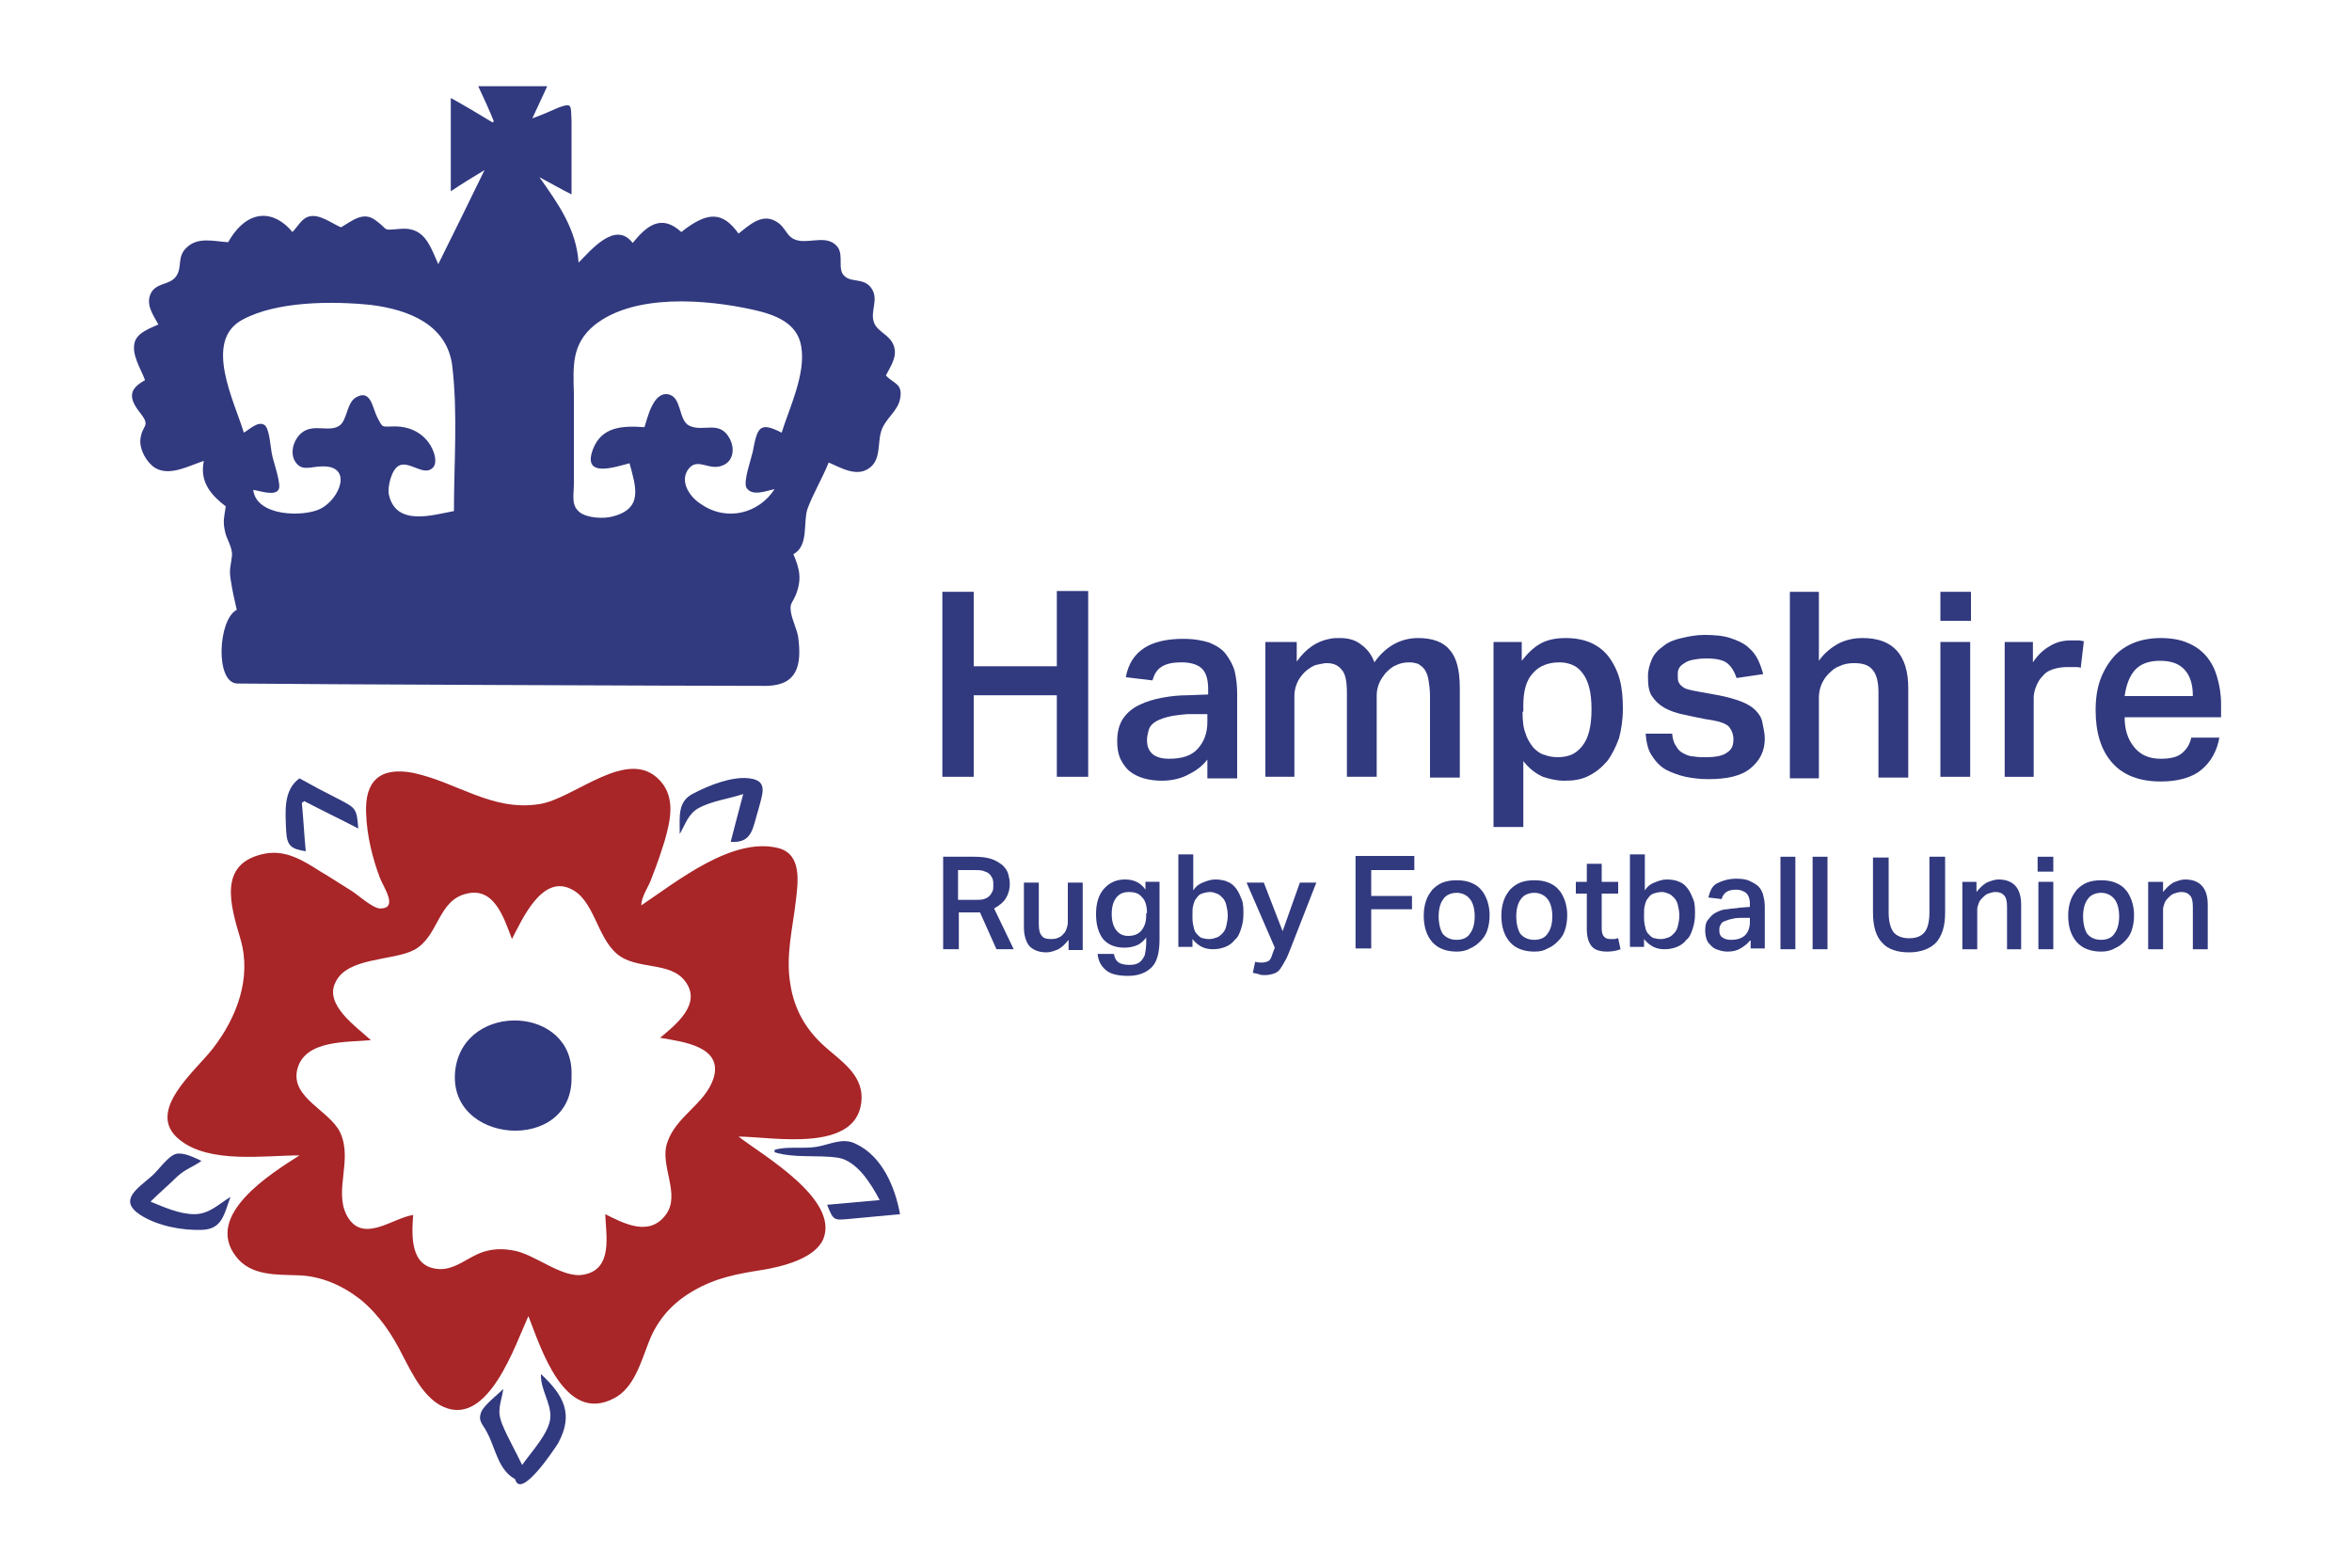 <?xml version="1.0" encoding="UTF-8"?> <svg xmlns="http://www.w3.org/2000/svg" xmlns:xlink="http://www.w3.org/1999/xlink" version="1.1" id="Layer_1" x="0px" y="0px" viewBox="0 0 300 200" style="enable-background:new 0 0 300 200;" xml:space="preserve"> <style type="text/css"> .st0{fill:#31397F;} .st1{fill:#A82528;} </style> <g> <path class="st0" d="M18.5,48.5c-0.5-1.4-1.8-3.3-1.3-4.9c0.4-1.2,1.9-1.7,3-2.2c-0.7-1.3-1.7-2.6-0.9-4.1c0.8-1.3,2.4-0.9,3.2-2.1 c0.8-1.2,0-2.5,1.4-3.7c1.4-1.3,3.5-0.7,5.2-0.6c2.5-4.4,5.9-4.1,8.2-1.3c0.7-0.7,1.2-1.8,2.2-2c1.3-0.3,2.8,0.9,4,1.4 c1.4-0.8,2.8-2.1,4.4-0.9c1.8,1.3,0.7,1.3,3.1,1.1c3.1-0.3,3.8,2,4.9,4.5c2-4,3.9-7.9,5.9-12c-1.5,0.9-2.8,1.7-4.3,2.7 c0-4.1,0-7.9,0-11.9c1.8,1,3.5,2,5.3,3.1c0.1,0,0.1-0.1,0.2-0.1c-0.6-1.5-1.3-3-2-4.5c3,0,5.8,0,8.8,0c-0.6,1.3-1.2,2.6-1.9,4.1 c1.1-0.4,2.3-0.9,3.4-1.4c1.7-0.6,1.5-0.3,1.6,1.7c0,3.1,0,6.3,0,9.4c-1.4-0.7-2.6-1.4-4.1-2.2c2.4,3.4,4.7,6.6,5,10.9 c1.6-1.6,4.7-5.4,6.9-2.5c1.7-2.1,3.6-3.8,6.2-1.4c3.4-2.7,5.3-2.6,7.3,0.2c1.3-1,2.9-2.6,4.7-1.6c1.5,0.8,1.3,2.2,3,2.5 c1.6,0.3,3.8-0.8,5,0.9c0.7,1.1-0.1,2.8,0.8,3.6c0.9,0.9,2.4,0.2,3.4,1.5c1.1,1.5-0.2,3,0.4,4.5c0.5,1.2,2,1.5,2.5,2.9 c0.5,1.4-0.4,2.6-1,3.8c1,1.1,2.2,1,1.8,3c-0.3,1.6-1.9,2.5-2.4,4.1c-0.5,1.6,0,3.6-1.5,4.7c-1.6,1.2-3.6,0-5.2-0.7 c-0.8,2-2,4-2.7,5.9c-0.6,1.8,0.2,4.7-1.8,5.8c0.8,1.9,1.1,3.2,0.3,5.2c-0.5,1.2-0.8,1-0.6,2.3c0.2,1,0.7,2,0.9,3 c0.5,3.7-0.1,6.2-4,6.3c-9.5,0-60-0.2-67.5-0.3c-2.9,0-2.5-8.2-0.1-9.4c-0.3-1.3-0.6-2.6-0.8-4c-0.2-1.2,0.1-1.9,0.2-3 c0-1.1-0.7-2-0.9-3c-0.3-1.3-0.1-1.9,0.1-3.2c-1.7-1.3-3.4-3-2.8-5.8c-1.9,0.6-4.3,2-6.2,0.9c-1.1-0.7-2-2.3-1.9-3.6 c0.2-2,1.4-1.6,0-3.4C16.3,50.7,16.5,49.6,18.5,48.5z M32.3,62.5c0.4,3.4,6.4,3.5,8.6,2.4c2.5-1.3,4.1-5.5,0.2-5.4 c-1.5,0-2.8,0.8-3.6-0.9c-0.5-1.2,0.1-2.7,1-3.4c1.5-1.2,3.5,0,4.8-0.9c1-0.7,0.9-2.9,2.1-3.6c1.9-1.1,2.1,1.3,2.7,2.5 c0.8,1.5,0.5,1.2,2.3,1.2c1.7,0,3.3,0.7,4.3,2.1c0.6,0.8,1.4,2.8,0.2,3.4c-1.1,0.6-2.8-1.1-4-0.5c-1,0.5-1.5,2.8-1.3,3.7 c0.9,4.1,5.6,2.6,8.3,2.1c0-6.1,0.5-12.3-0.2-18.4c-0.6-5.4-5.6-7.3-10.4-7.9c-4.9-0.5-12-0.5-16.4,1.9c-5,2.7-1,10.4,0.2,14.4 c0.7-0.4,1.8-1.5,2.6-1c0.7,0.4,0.8,3,1,3.8c0.1,0.7,1.3,4,0.8,4.5C35,63.3,33.1,62.6,32.3,62.5z M98.8,62.4c-1,0.2-2.9,1-3.6-0.2 c-0.4-0.8,0.6-3.6,0.8-4.5c0.6-3.1,0.8-4,3.7-2.5c1-3.2,3.1-7.5,2.5-11c-0.5-3.1-3.5-4.1-6.2-4.7c-5.9-1.3-15.1-2.1-20.2,2 c-2.9,2.4-2.7,5.2-2.6,8.7c0,3.8,0,7.6,0,11.5c0,1.5-0.4,2.8,0.8,3.7c1,0.7,3,0.8,4.1,0.5c4-1,3-3.8,2.2-6.8 c-1.9,0.5-6,1.9-4.7-1.7c1.1-3,3.8-3.1,6.6-2.9c0.4-1.2,1.1-4.5,3-4.2c1.8,0.3,1.3,3.3,2.7,4c1.8,0.9,3.9-0.8,5.2,1.7 c0.7,1.4,0.4,3.1-1.3,3.5c-1.6,0.4-3-1.2-4.1,0.5c-1,1.6,0.4,3.5,1.7,4.3C92.7,66.6,96.8,65.5,98.8,62.4z"></path> <path class="st1" d="M81.8,115.5c4.5-3,11.6-8.8,17.5-7.3c3,0.8,2.5,4.3,2.2,6.8c-0.4,3.5-1.3,6.9-0.7,10.5c0.5,3.3,2,5.9,4.5,8.1 c1.9,1.7,4.6,3.4,4.6,6.4c-0.1,7.3-11.5,5-15.7,5c3.1,2.4,12.9,8,10.8,13.1c-1.1,2.5-5.3,3.5-7.7,3.9c-3.2,0.5-6,1-8.9,2.7 c-2.6,1.5-4.5,3.6-5.6,6.4c-1,2.5-1.9,6-4.5,7.3c-6.3,3.3-9.3-6.4-10.9-10.5c-1.7,3.7-5.1,14.1-10.8,11.6c-2.5-1.1-4-4.2-5.2-6.5 c-1.4-2.8-3-5.2-5.4-7.2c-2.3-1.8-5-3-7.9-3.1c-2.8-0.1-6.1,0.1-8-2.4c-4.1-5.3,4.5-10.6,8.1-12.9c-4.5,0-11.5,1.1-15.3-2 c-4.5-3.6,2.1-8.8,4.3-11.7c3-3.9,4.9-8.9,3.5-13.8c-1.3-4.4-3-9.8,3.1-11c2.7-0.5,4.9,0.9,7.1,2.3c1.2,0.7,2.4,1.5,3.7,2.3 c0.9,0.5,2.9,2.4,3.9,2.4c2.3,0,0.5-2.6,0-3.8c-1-2.6-1.7-5.5-1.8-8.3c-0.2-4.2,1.8-6,6-5.2c5.6,1.2,10,4.9,16,4 c4.5-0.6,11.4-7.5,15.5-3c2,2.2,1.3,5.1,0.6,7.6c-0.5,1.6-1,3.1-1.6,4.6C82.8,113.1,81.8,114.3,81.8,115.5z M47.3,132.7 c-3,0.3-8.5-0.1-9.4,3.8c-0.8,3.6,4.2,5.2,5.5,8c1.6,3.5-0.8,7.3,0.8,10.5c2,3.8,5.8,0.4,8.5,0c-0.2,2.7-0.4,6.7,3.3,6.9 c1.7,0.1,3.1-1,4.5-1.7c1.5-0.8,3.1-1,4.8-0.7c2.9,0.4,6.4,3.7,9.2,3.1c3.7-0.7,2.8-5,2.7-7.7c2.4,1.2,5.6,2.9,7.7,0.1 c2-2.6-0.8-6.3,0.2-9.2c1.1-3.4,4.8-4.9,5.9-8.2c1.3-4.1-3.9-4.7-6.8-5.2c1.9-1.6,5.4-4.3,3.2-7.2c-1.9-2.6-6.2-1.4-8.7-3.5 c-2.6-2.2-2.9-6.9-5.9-8.3c-3.7-1.8-6.2,3.9-7.5,6.4c-1.1-2.9-2.4-7.1-6.4-5.6c-3.1,1.2-3.1,5.4-6.1,7c-2.7,1.4-8.5,0.9-10,4.1 C41.3,128.2,45.5,131,47.3,132.7z"></path> <path class="st0" d="M64.2,177.2c-0.3,1.9-0.9,2.7-0.1,4.6c0.7,1.7,1.7,3.4,2.5,5.1c1.1-1.6,3.5-4.1,3.6-6.1 c0.1-1.8-1.3-3.6-1.2-5.5c2.9,2.7,4.2,5.1,2.2,8.8c-0.5,0.8-4.8,7.3-5.5,4.6c-2.2-1.2-2.5-4-3.6-6c-0.5-1-1.2-1.4-0.7-2.6 C61.8,179.2,63.5,177.9,64.2,177.2z"></path> <path class="st0" d="M114.8,154.9c-2.1,0.2-4.3,0.4-6.4,0.6c-2.1,0.2-2.1,0.2-2.9-1.8c2.3-0.2,4.4-0.4,6.7-0.6 c-1.1-2.1-2.9-5-5.3-5.4c-2.7-0.4-5.5,0.1-8.1-0.7c0-0.1,0-0.2,0-0.3c1.5-0.5,3.7-0.1,5.4-0.4c1.7-0.3,3.3-1.2,4.9-0.4 C112.6,147.5,114.2,151.6,114.8,154.9z"></path> <path class="st0" d="M29.4,152.7c-0.8,2.1-1,4.1-3.6,4.2c-2.6,0.1-5.7-0.5-7.9-1.9c-2.9-1.9-0.3-3.4,1.5-5c0.8-0.7,2.1-2.6,3.1-2.8 c1-0.2,2.3,0.5,3.2,0.9c-1.1,0.8-2,1-3.1,2c-1.1,1.1-2.3,2.1-3.4,3.2c1.7,0.7,3.7,1.6,5.6,1.6C26.7,154.9,27.9,153.6,29.4,152.7z"></path> <path class="st0" d="M93.2,107.4c0.5-1.9,1-3.9,1.6-6.1c-1.8,0.6-4.1,0.9-5.7,1.8c-1.3,0.7-1.7,2.1-2.4,3.3c0-2.3-0.3-4.2,1.8-5.2 c1.9-1,4.9-2.2,7.1-1.9c2.5,0.3,1.6,2.1,1.1,4.1C96,105.6,96,107.6,93.2,107.4z"></path> <path class="st0" d="M38.2,99.3c1.6,0.9,3.3,1.8,4.9,2.6c2.3,1.2,2.4,1.2,2.6,3.8c-2.3-1.2-4.6-2.3-6.9-3.5 c-0.1,0.1-0.2,0.2-0.3,0.2c0.2,2.1,0.3,4.1,0.5,6.2c-1.9-0.3-2.4-0.7-2.5-2.6C36.4,103.6,36.1,100.8,38.2,99.3z"></path> <path class="st0" d="M72.9,137.3c0.3,10-16.2,8.8-14.8-1C59.4,127.7,73.3,128.3,72.9,137.3z"></path> </g> <g> <path class="st0" d="M120.2,75.5h4V85h10.6v-9.6h4v23.7h-4V88.7h-10.6v10.4h-4V75.5z"></path> <path class="st0" d="M154,96.9c-0.6,0.8-1.4,1.4-2.4,1.9c-0.9,0.5-2.1,0.8-3.4,0.8c-0.8,0-1.6-0.1-2.3-0.3 c-0.7-0.2-1.3-0.5-1.8-0.9c-0.5-0.4-0.9-1-1.2-1.6c-0.3-0.7-0.4-1.4-0.4-2.3c0-1.2,0.3-2.2,0.8-2.9c0.5-0.7,1.2-1.3,2.1-1.7 c0.8-0.4,1.8-0.7,2.9-0.9c1.1-0.2,2.1-0.3,3.2-0.3l2.6-0.1v-0.7c0-1.3-0.3-2.2-0.9-2.7c-0.6-0.5-1.5-0.7-2.5-0.7 c-1.2,0-2,0.2-2.6,0.6c-0.6,0.4-0.9,1-1.1,1.7l-3.4-0.4c0.3-1.7,1.1-2.9,2.3-3.7c1.2-0.8,2.9-1.2,5-1.2c1.4,0,2.5,0.2,3.4,0.5 c0.9,0.4,1.6,0.8,2.1,1.5s0.9,1.4,1.1,2.2c0.2,0.9,0.3,1.8,0.3,2.8v10.8H154V96.9z M151.5,91.1c-1.1,0.1-2,0.2-2.7,0.4 c-0.7,0.2-1.2,0.4-1.6,0.7c-0.4,0.3-0.6,0.6-0.7,1c-0.1,0.4-0.2,0.8-0.2,1.2c0,0.8,0.2,1.3,0.7,1.8c0.5,0.4,1.2,0.6,2.1,0.6 c1.7,0,2.9-0.4,3.7-1.3s1.2-2,1.2-3.4v-1L151.5,91.1z"></path> <path class="st0" d="M165.4,81.9v2.5c1.2-1.7,2.6-2.6,4.2-2.9c0.4-0.1,0.9-0.1,1.3-0.1c1.2,0,2.1,0.3,2.8,0.9 c0.7,0.5,1.3,1.3,1.6,2.2c1.5-2.1,3.4-3.1,5.6-3.1c1.8,0,3.2,0.5,4,1.5c0.9,1,1.3,2.6,1.3,4.9v11.4h-3.8V88.8 c0-0.8-0.1-1.5-0.2-2.1c-0.1-0.6-0.3-1-0.5-1.3c-0.2-0.3-0.5-0.5-0.8-0.7c-0.3-0.1-0.7-0.2-1.1-0.2c-0.7,0-1.2,0.1-1.8,0.4 c-0.5,0.2-0.9,0.6-1.3,1c-0.3,0.4-0.6,0.8-0.8,1.3c-0.2,0.5-0.3,1-0.3,1.5v10.4h-3.8V88.4c0-1.5-0.2-2.5-0.7-3 c-0.5-0.6-1.1-0.8-1.9-0.8c-0.3,0-0.7,0.1-1.2,0.2c-0.5,0.1-0.9,0.4-1.3,0.7c-0.4,0.3-0.8,0.8-1.1,1.3c-0.3,0.6-0.5,1.2-0.5,2v10.3 h-3.7V81.9H165.4z"></path> <path class="st0" d="M190.4,81.9h3.7v2.4c0.7-0.9,1.5-1.7,2.4-2.2c0.9-0.5,2-0.7,3.2-0.7c1.2,0,2.3,0.2,3.2,0.6s1.7,1,2.3,1.8 c0.6,0.8,1.1,1.8,1.4,2.9s0.4,2.4,0.4,3.7c0,1.4-0.2,2.7-0.5,3.8c-0.4,1.1-0.9,2.1-1.5,2.9c-0.7,0.8-1.4,1.4-2.4,1.9 s-2,0.6-3.1,0.6c-0.9,0-1.8-0.2-2.7-0.5c-0.9-0.4-1.7-1-2.5-2v8.4h-3.8V81.9z M194.2,90.8c0,1.1,0.1,2.1,0.4,2.8 c0.2,0.7,0.6,1.3,1,1.8c0.4,0.4,0.9,0.8,1.4,0.9c0.5,0.2,1.1,0.3,1.7,0.3c0.6,0,1.2-0.1,1.7-0.3c0.5-0.2,1-0.6,1.4-1.1 s0.7-1.1,0.9-1.9s0.3-1.7,0.3-2.8c0-1.1-0.1-2.1-0.3-2.8c-0.2-0.8-0.5-1.4-0.9-1.9c-0.4-0.5-0.8-0.8-1.3-1s-1-0.3-1.6-0.3 c-1.3,0-2.5,0.4-3.3,1.3c-0.9,0.9-1.3,2.3-1.3,4.2V90.8z"></path> <path class="st0" d="M213.3,93.8c0.1,0.6,0.2,1,0.5,1.4c0.2,0.4,0.5,0.7,0.9,0.9c0.4,0.2,0.8,0.4,1.3,0.4c0.5,0.1,1,0.1,1.6,0.1 c1.3,0,2.2-0.2,2.7-0.6c0.6-0.4,0.8-0.9,0.8-1.7c0-0.6-0.2-1.1-0.5-1.5c-0.3-0.4-1-0.7-2.1-0.9c-1.4-0.2-2.6-0.5-3.6-0.7 c-1-0.2-1.9-0.5-2.6-0.9s-1.2-0.9-1.6-1.5s-0.5-1.4-0.5-2.5c0-0.8,0.2-1.5,0.5-2.2s0.8-1.2,1.5-1.7c0.6-0.5,1.4-0.8,2.3-1 c0.9-0.2,1.8-0.4,2.9-0.4c1.3,0,2.4,0.1,3.3,0.4c0.9,0.3,1.6,0.6,2.2,1.1c0.6,0.5,1,1,1.3,1.6c0.3,0.6,0.5,1.2,0.7,1.9l-3.4,0.5 c-0.3-0.9-0.7-1.5-1.2-1.9c-0.5-0.4-1.4-0.6-2.7-0.6c-0.7,0-1.3,0.1-1.8,0.2c-0.5,0.1-0.8,0.3-1.1,0.5s-0.5,0.4-0.6,0.7 c-0.1,0.2-0.1,0.5-0.1,0.7c0,0.4,0,0.7,0.1,0.9c0.1,0.2,0.2,0.4,0.5,0.6c0.2,0.2,0.5,0.3,0.9,0.4c0.4,0.1,0.9,0.2,1.5,0.3l2.2,0.4 c1.1,0.2,2.1,0.5,2.9,0.8s1.4,0.7,1.8,1.1c0.5,0.5,0.8,1,0.9,1.6s0.3,1.3,0.3,2c0,1.6-0.6,2.8-1.8,3.8c-1.2,1-3,1.4-5.4,1.4 c-1,0-1.9-0.1-2.9-0.3c-0.9-0.2-1.7-0.5-2.5-0.9c-0.7-0.4-1.3-1-1.8-1.8c-0.5-0.7-0.7-1.7-0.8-2.8H213.3z"></path> <path class="st0" d="M232,75.5v8.8c0.7-1,1.6-1.7,2.5-2.2c1-0.5,2-0.7,3.1-0.7c3.8,0,5.8,2.1,5.8,6.4v11.4h-3.8V88.3 c0-1.4-0.3-2.4-0.8-2.9c-0.5-0.6-1.3-0.8-2.3-0.8c-0.7,0-1.3,0.1-1.9,0.4c-0.6,0.2-1,0.6-1.4,1s-0.7,0.9-0.9,1.4 c-0.2,0.5-0.3,1.1-0.3,1.6v10.3h-3.7V75.5H232z"></path> <path class="st0" d="M251.4,75.5v3.7h-3.9v-3.7H251.4z M251.3,81.9v17.2h-3.8V81.9H251.3z"></path> <path class="st0" d="M259.3,81.9v2.6c0.6-0.9,1.3-1.6,2.2-2.1c0.8-0.5,1.7-0.7,2.7-0.7c0.4,0,0.7,0,0.9,0c0.3,0,0.5,0.1,0.7,0.1 l-0.4,3.4c-0.2-0.1-0.5-0.1-0.8-0.1c-0.3,0-0.6,0-0.9,0c-0.7,0-1.3,0.1-1.9,0.3s-1,0.5-1.3,0.9c-0.4,0.4-0.6,0.8-0.8,1.3 c-0.2,0.5-0.3,1-0.3,1.4v10.1h-3.7V81.9H259.3z"></path> <path class="st0" d="M283.1,94c-0.3,1.8-1.1,3.2-2.3,4.2c-1.2,1-3,1.5-5.2,1.5c-2.7,0-4.8-0.8-6.2-2.4c-1.4-1.6-2.1-3.8-2.1-6.7 c0-1.5,0.2-2.8,0.6-3.9c0.4-1.1,1-2.1,1.7-2.9c0.7-0.8,1.6-1.4,2.6-1.8c1-0.4,2.2-0.6,3.4-0.6c1.3,0,2.5,0.2,3.4,0.6 c1,0.4,1.8,1,2.4,1.7c0.6,0.7,1.1,1.6,1.4,2.7c0.3,1,0.5,2.2,0.5,3.4v1.7H271c0,1.6,0.4,2.8,1.2,3.8c0.8,1,1.9,1.5,3.4,1.5 c1.2,0,2.1-0.2,2.7-0.7c0.6-0.5,1-1.1,1.2-2H283.1z M279.7,88.8c0-1.4-0.3-2.5-1-3.3c-0.7-0.8-1.7-1.2-3.2-1.2 c-1.4,0-2.5,0.4-3.2,1.2s-1.1,1.9-1.3,3.3H279.7z"></path> </g> <g> <path class="st0" d="M124.3,109.3c0.9,0,1.6,0.1,2.2,0.3c0.6,0.2,1,0.5,1.4,0.8c0.3,0.3,0.6,0.7,0.7,1.1c0.1,0.4,0.2,0.8,0.2,1.2 c0,0.8-0.2,1.4-0.5,1.9c-0.3,0.5-0.8,0.9-1.5,1.3l2.5,5.2h-2.2l-2.1-4.7c-0.1,0-0.2,0-0.3,0c-0.1,0-0.2,0-0.3,0h-2.1v4.7h-2v-11.8 H124.3z M124.4,114.8c0.5,0,0.8,0,1.1-0.1c0.3-0.1,0.5-0.2,0.7-0.4c0.2-0.2,0.3-0.4,0.4-0.6c0.1-0.2,0.1-0.5,0.1-0.8 c0-0.3,0-0.5-0.1-0.8c-0.1-0.2-0.2-0.4-0.4-0.6c-0.2-0.2-0.5-0.3-0.8-0.4c-0.3-0.1-0.7-0.1-1.2-0.1h-2v3.8H124.4z"></path> <path class="st0" d="M132.5,112.5v5.4c0,0.7,0.1,1.2,0.4,1.5c0.2,0.3,0.6,0.4,1.1,0.4c0.3,0,0.5,0,0.8-0.1c0.3-0.1,0.5-0.2,0.7-0.4 c0.2-0.2,0.4-0.4,0.5-0.7c0.1-0.3,0.2-0.6,0.2-0.9v-5.1h1.9v8.6h-1.8v-1.3c-0.4,0.5-0.8,0.9-1.3,1.2c-0.5,0.2-1,0.4-1.5,0.4 c-1,0-1.7-0.3-2.2-0.8c-0.4-0.5-0.7-1.3-0.7-2.4v-5.7H132.5z"></path> <path class="st0" d="M142.1,121.8c0.1,0.5,0.3,0.8,0.6,1c0.3,0.2,0.8,0.3,1.4,0.3c0.5,0,0.9-0.1,1.2-0.3c0.3-0.2,0.5-0.5,0.7-0.9 c0.1-0.4,0.2-1,0.2-1.7v-0.6c-0.3,0.4-0.7,0.8-1.2,1c-0.5,0.2-1,0.3-1.6,0.3c-1.2,0-2.1-0.4-2.7-1.1c-0.6-0.8-0.9-1.8-0.9-3.2 c0-1.3,0.3-2.4,1-3.2s1.6-1.2,2.7-1.2c1.1,0,2,0.4,2.6,1.3v-1h1.8v7.3c0,1.7-0.3,2.9-1,3.6s-1.7,1.1-3,1.1c-1.2,0-2.2-0.2-2.8-0.7 s-1-1.1-1.1-2.1H142.1z M146.3,116.5c0-0.9-0.2-1.6-0.6-2c-0.4-0.5-0.9-0.7-1.7-0.7c-0.7,0-1.2,0.2-1.6,0.7s-0.6,1.2-0.6,2.1 c0,0.9,0.2,1.6,0.6,2.1c0.4,0.5,0.9,0.7,1.5,0.7c0.7,0,1.3-0.2,1.7-0.7c0.4-0.5,0.6-1.1,0.6-1.9V116.5z"></path> <path class="st0" d="M152.2,109.3v4.3c0.3-0.5,0.7-0.8,1.2-1s1-0.4,1.6-0.4c0.6,0,1.2,0.1,1.6,0.3c0.5,0.2,0.8,0.5,1.1,0.9 s0.5,0.9,0.7,1.4s0.2,1.2,0.2,1.8c0,0.7-0.1,1.3-0.3,1.9c-0.2,0.6-0.4,1.1-0.8,1.4c-0.3,0.4-0.7,0.7-1.2,0.9 c-0.5,0.2-1,0.3-1.6,0.3c-0.5,0-1-0.1-1.4-0.3c-0.4-0.2-0.8-0.5-1.2-1v1h-1.8v-11.8H152.2z M152.1,117.1c0,0.6,0.1,1,0.2,1.4 c0.1,0.4,0.3,0.6,0.5,0.8c0.2,0.2,0.4,0.4,0.7,0.4c0.3,0.1,0.5,0.1,0.8,0.1c0.3,0,0.6-0.1,0.9-0.2c0.3-0.1,0.5-0.3,0.7-0.5 c0.2-0.2,0.4-0.5,0.5-0.9s0.2-0.9,0.2-1.4c0-0.5-0.1-1-0.2-1.4c-0.1-0.4-0.3-0.7-0.5-0.9s-0.4-0.4-0.7-0.5s-0.5-0.2-0.8-0.2 c-0.4,0-0.8,0.1-1.1,0.2c-0.3,0.1-0.5,0.3-0.7,0.6c-0.2,0.2-0.3,0.5-0.4,0.9c-0.1,0.3-0.1,0.7-0.1,1.1v0.4V117.1z"></path> <path class="st0" d="M160.1,122.7c0.3,0.1,0.6,0.1,0.9,0.1c0.3,0,0.6-0.1,0.8-0.2s0.4-0.5,0.5-0.9l0.3-0.8l-3.6-8.3h2.2l2.4,6.2 l2.2-6.2h2.1l-3.4,8.7c-0.2,0.5-0.4,1-0.6,1.3c-0.2,0.4-0.4,0.7-0.6,1c-0.2,0.3-0.5,0.5-0.8,0.6c-0.3,0.1-0.7,0.2-1.1,0.2 c-0.3,0-0.6,0-0.8-0.1s-0.5-0.1-0.8-0.2L160.1,122.7z"></path> <path class="st0" d="M180.4,109.3v1.7h-5.5v3.3h5.2v1.7h-5.2v5h-2v-11.8H180.4z"></path> <path class="st0" d="M185.8,121.4c-1.3,0-2.4-0.4-3.1-1.2c-0.7-0.8-1.1-1.9-1.1-3.4c0-0.7,0.1-1.3,0.3-1.9c0.2-0.6,0.5-1,0.8-1.4 c0.4-0.4,0.8-0.7,1.3-0.9c0.5-0.2,1.1-0.3,1.8-0.3c0.7,0,1.3,0.1,1.8,0.3c0.5,0.2,1,0.5,1.3,0.9c0.4,0.4,0.6,0.9,0.8,1.4 c0.2,0.6,0.3,1.2,0.3,1.8c0,0.8-0.1,1.4-0.3,2c-0.2,0.6-0.5,1-0.9,1.4c-0.4,0.4-0.8,0.7-1.3,0.9C187,121.3,186.4,121.4,185.8,121.4 z M185.8,119.9c0.8,0,1.4-0.3,1.7-0.8c0.4-0.5,0.6-1.3,0.6-2.2c0-0.9-0.2-1.7-0.6-2.2s-1-0.8-1.7-0.8s-1.4,0.3-1.7,0.8 c-0.4,0.5-0.6,1.3-0.6,2.2c0,0.9,0.2,1.7,0.5,2.2C184.4,119.6,185,119.9,185.8,119.9z"></path> <path class="st0" d="M195.7,121.4c-1.3,0-2.4-0.4-3.1-1.2c-0.7-0.8-1.1-1.9-1.1-3.4c0-0.7,0.1-1.3,0.3-1.9c0.2-0.6,0.5-1,0.8-1.4 c0.4-0.4,0.8-0.7,1.3-0.9c0.5-0.2,1.1-0.3,1.8-0.3c0.7,0,1.3,0.1,1.8,0.3c0.5,0.2,1,0.5,1.3,0.9c0.4,0.4,0.6,0.9,0.8,1.4 c0.2,0.6,0.3,1.2,0.3,1.8c0,0.8-0.1,1.4-0.3,2c-0.2,0.6-0.5,1-0.9,1.4c-0.4,0.4-0.8,0.7-1.3,0.9 C196.9,121.3,196.4,121.4,195.7,121.4z M195.7,119.9c0.8,0,1.4-0.3,1.7-0.8c0.4-0.5,0.6-1.3,0.6-2.2c0-0.9-0.2-1.7-0.6-2.2 s-1-0.8-1.7-0.8s-1.4,0.3-1.7,0.8c-0.4,0.5-0.6,1.3-0.6,2.2c0,0.9,0.2,1.7,0.5,2.2C194.3,119.6,194.9,119.9,195.7,119.9z"></path> <path class="st0" d="M201,114v-1.5h1.4v-2.3h1.9v2.3h2.1v1.5h-2.1v4.5c0,0.4,0.1,0.8,0.3,1c0.2,0.2,0.4,0.3,0.8,0.3 c0.2,0,0.4,0,0.5,0c0.2,0,0.3-0.1,0.5-0.1l0.3,1.4c-0.5,0.2-1.1,0.3-1.7,0.3c-0.9,0-1.6-0.2-2-0.7c-0.4-0.5-0.6-1.2-0.6-2.2V114 H201z"></path> <path class="st0" d="M209.8,109.3v4.3c0.3-0.5,0.7-0.8,1.2-1s1-0.4,1.6-0.4c0.6,0,1.2,0.1,1.6,0.3c0.5,0.2,0.8,0.5,1.1,0.9 s0.5,0.9,0.7,1.4s0.2,1.2,0.2,1.8c0,0.7-0.1,1.3-0.3,1.9c-0.2,0.6-0.4,1.1-0.8,1.4c-0.3,0.4-0.7,0.7-1.2,0.9 c-0.5,0.2-1,0.3-1.6,0.3c-0.5,0-1-0.1-1.4-0.3c-0.4-0.2-0.8-0.5-1.2-1v1h-1.8v-11.8H209.8z M209.7,117.1c0,0.6,0.1,1,0.2,1.4 c0.1,0.4,0.3,0.6,0.5,0.8c0.2,0.2,0.4,0.4,0.7,0.4c0.3,0.1,0.5,0.1,0.8,0.1c0.3,0,0.6-0.1,0.9-0.2c0.3-0.1,0.5-0.3,0.7-0.5 c0.2-0.2,0.4-0.5,0.5-0.9s0.2-0.9,0.2-1.4c0-0.5-0.1-1-0.2-1.4c-0.1-0.4-0.3-0.7-0.5-0.9s-0.4-0.4-0.7-0.5s-0.5-0.2-0.8-0.2 c-0.4,0-0.8,0.1-1.1,0.2c-0.3,0.1-0.5,0.3-0.7,0.6c-0.2,0.2-0.3,0.5-0.4,0.9c-0.1,0.3-0.1,0.7-0.1,1.1v0.4V117.1z"></path> <path class="st0" d="M223.2,120c-0.3,0.4-0.7,0.7-1.2,1s-1,0.4-1.7,0.4c-0.4,0-0.8-0.1-1.1-0.2c-0.4-0.1-0.7-0.3-0.9-0.5 s-0.5-0.5-0.6-0.8c-0.1-0.3-0.2-0.7-0.2-1.2c0-0.6,0.1-1.1,0.4-1.4c0.3-0.4,0.6-0.7,1-0.9c0.4-0.2,0.9-0.4,1.4-0.4 c0.5-0.1,1.1-0.1,1.6-0.2l1.3-0.1v-0.4c0-0.7-0.2-1.1-0.5-1.4c-0.3-0.2-0.7-0.4-1.2-0.4c-0.6,0-1,0.1-1.3,0.3 c-0.3,0.2-0.5,0.5-0.6,0.9l-1.7-0.2c0.2-0.8,0.5-1.5,1.1-1.8s1.4-0.6,2.5-0.6c0.7,0,1.3,0.1,1.7,0.3c0.4,0.2,0.8,0.4,1.1,0.7 c0.3,0.3,0.5,0.7,0.6,1.1c0.1,0.4,0.2,0.9,0.2,1.4v5.4h-1.8V120z M222,117.1c-0.6,0-1,0.1-1.4,0.2c-0.3,0.1-0.6,0.2-0.8,0.3 s-0.3,0.3-0.4,0.5c-0.1,0.2-0.1,0.4-0.1,0.6c0,0.4,0.1,0.7,0.4,0.9s0.6,0.3,1.1,0.3c0.8,0,1.4-0.2,1.8-0.6c0.4-0.4,0.6-1,0.6-1.7 v-0.5L222,117.1z"></path> <path class="st0" d="M229,109.3v11.8h-1.9v-11.8H229z"></path> <path class="st0" d="M233.1,109.3v11.8h-1.9v-11.8H233.1z"></path> <path class="st0" d="M240.9,109.3v7.1c0,1.1,0.2,1.9,0.6,2.5c0.4,0.5,1.1,0.8,2,0.8c1,0,1.6-0.3,2-0.8s0.6-1.4,0.6-2.5v-7.1h2v7.1 c0,0.9-0.1,1.7-0.3,2.3c-0.2,0.6-0.5,1.2-0.9,1.6c-0.4,0.4-0.9,0.7-1.5,0.9c-0.6,0.2-1.2,0.3-1.9,0.3c-1.5,0-2.7-0.4-3.4-1.2 c-0.8-0.8-1.2-2.1-1.2-3.9v-7H240.9z"></path> <path class="st0" d="M252.1,112.5v1.3c0.4-0.5,0.8-0.9,1.3-1.2c0.5-0.2,1-0.4,1.5-0.4c1.9,0,2.9,1.1,2.9,3.2v5.7H256v-5.4 c0-0.7-0.1-1.2-0.4-1.5c-0.3-0.3-0.6-0.4-1.1-0.4c-0.3,0-0.6,0.1-0.9,0.2c-0.3,0.1-0.5,0.3-0.7,0.5c-0.2,0.2-0.4,0.4-0.5,0.7 c-0.1,0.3-0.2,0.5-0.2,0.8v5.1h-1.9v-8.6H252.1z"></path> <path class="st0" d="M261.9,109.3v1.9h-2v-1.9H261.9z M261.9,112.5v8.6H260v-8.6H261.9z"></path> <path class="st0" d="M268,121.4c-1.3,0-2.4-0.4-3.1-1.2c-0.7-0.8-1.1-1.9-1.1-3.4c0-0.7,0.1-1.3,0.3-1.9c0.2-0.6,0.5-1,0.8-1.4 c0.4-0.4,0.8-0.7,1.3-0.9c0.5-0.2,1.1-0.3,1.8-0.3c0.7,0,1.3,0.1,1.8,0.3c0.5,0.2,1,0.5,1.3,0.9c0.4,0.4,0.6,0.9,0.8,1.4 c0.2,0.6,0.3,1.2,0.3,1.8c0,0.8-0.1,1.4-0.3,2c-0.2,0.6-0.5,1-0.9,1.4c-0.4,0.4-0.8,0.7-1.3,0.9C269.2,121.3,268.6,121.4,268,121.4 z M268,119.9c0.8,0,1.4-0.3,1.7-0.8c0.4-0.5,0.6-1.3,0.6-2.2c0-0.9-0.2-1.7-0.6-2.2s-1-0.8-1.7-0.8s-1.4,0.3-1.7,0.8 c-0.4,0.5-0.6,1.3-0.6,2.2c0,0.9,0.2,1.7,0.5,2.2C266.6,119.6,267.2,119.9,268,119.9z"></path> <path class="st0" d="M275.9,112.5v1.3c0.4-0.5,0.8-0.9,1.3-1.2c0.5-0.2,1-0.4,1.5-0.4c1.9,0,2.9,1.1,2.9,3.2v5.7h-1.9v-5.4 c0-0.7-0.1-1.2-0.4-1.5c-0.3-0.3-0.6-0.4-1.1-0.4c-0.3,0-0.6,0.1-0.9,0.2c-0.3,0.1-0.5,0.3-0.7,0.5c-0.2,0.2-0.4,0.4-0.5,0.7 c-0.1,0.3-0.2,0.5-0.2,0.8v5.1h-1.9v-8.6H275.9z"></path> </g> </svg> 